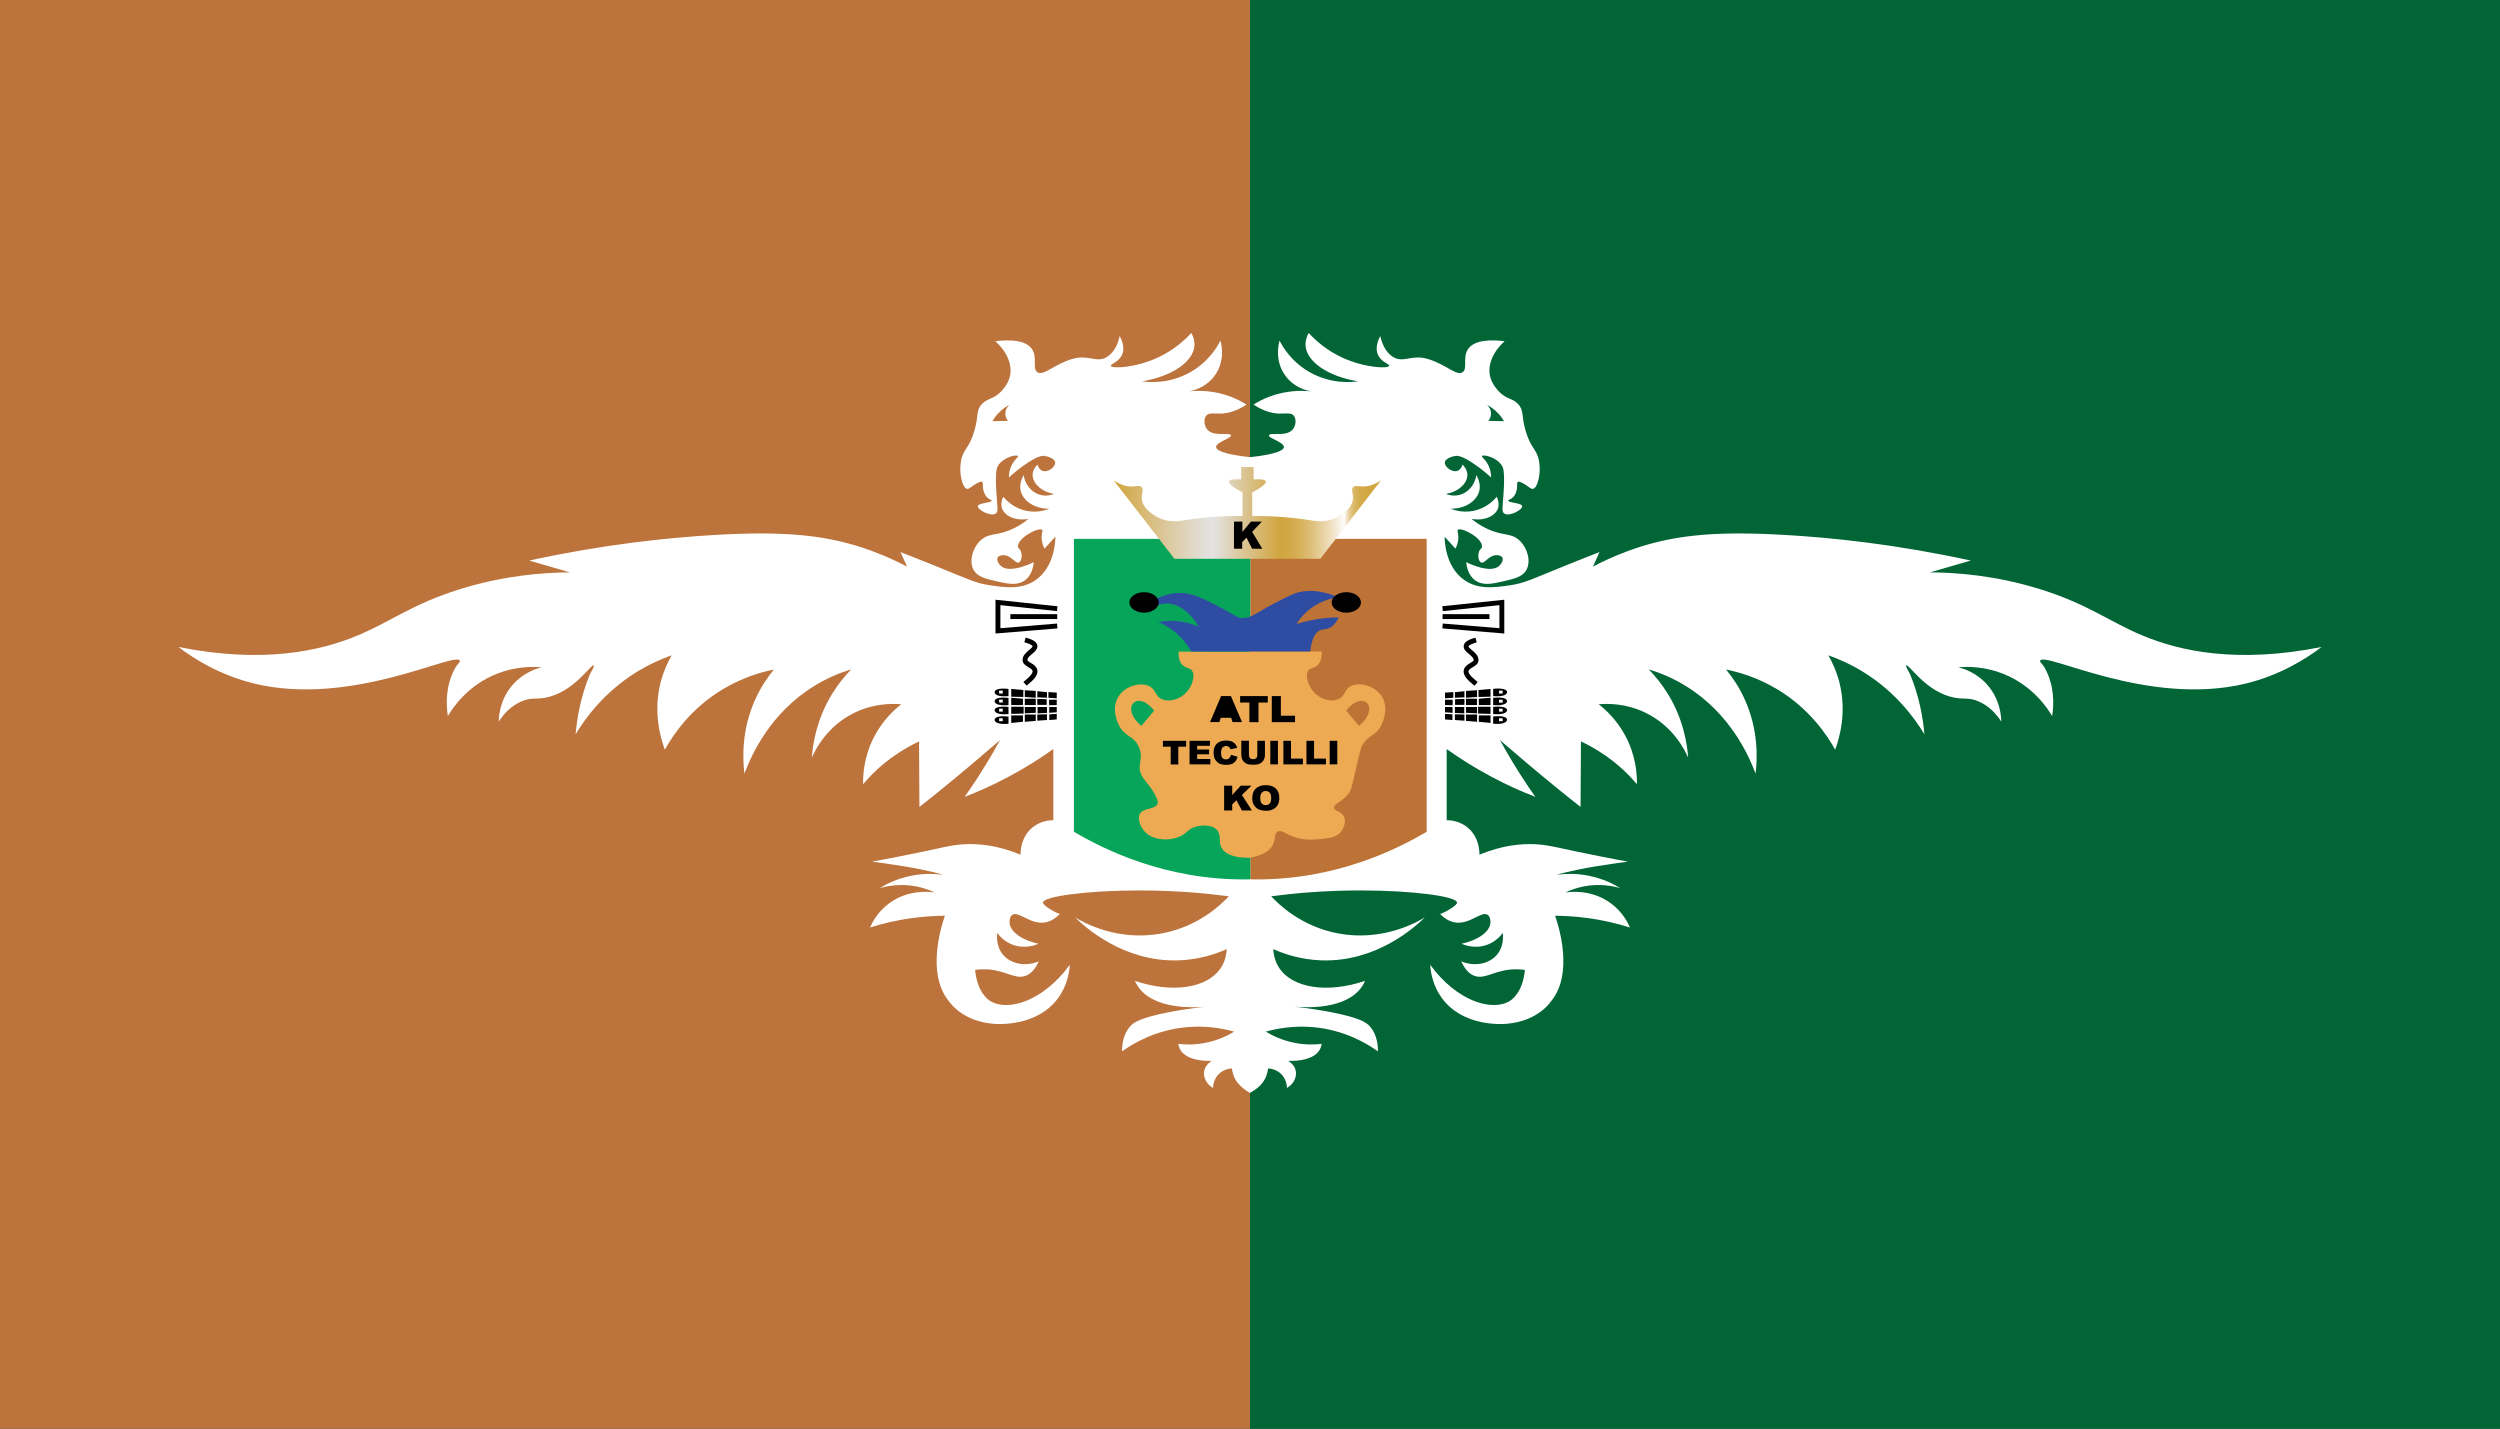 <?xml version="1.0" encoding="utf-8"?>
<!-- Generator: Adobe Illustrator 26.4.1, SVG Export Plug-In . SVG Version: 6.00 Build 0)  -->
<svg version="1.1" id="Layer_1" xmlns="http://www.w3.org/2000/svg" xmlns:xlink="http://www.w3.org/1999/xlink" x="0px" y="0px"
	 viewBox="0 0 2560 1463" style="enable-background:new 0 0 2560 1463;" xml:space="preserve">
<rect x="0" y="0" width="2560" height="1463" fill="#333333" stroke="none"/>
<style type="text/css">
	.st0{fill:#BC733C;}
	.st1{fill:#026536;}
	.st2{fill:#FFFFFF;}
	.st3{fill:#026636;}
	.st4{fill:#BC743C;}
	.st5{fill:#BD7236;}
	.st6{fill:#07A55A;}
	.st7{fill:#EDAA53;}
	.st8{fill:#2F4CA3;}
	.st9{fill:none;stroke:#000000;stroke-width:5;stroke-miterlimit:10;}
	.st10{fill:url(#SVGID_1_);}
</style>
<rect class="st0" width="1280" height="1463"/>
<rect x="1280" class="st1" width="1280" height="1463"/>
<path class="st2" d="M2194,650.8c-34-14.1-55.4-32-104.7-47.4c-45.7-14.3-85.9-17.1-112.9-17.3c13.9-4,27.8-8.1,41.7-12.1
	c-76.4-16.6-141.3-23.4-189.9-26.2c-73.8-4.3-117.3,0.2-161.4,16.5c-15.3,5.7-27.5,11.6-35.6,15.9c2.2-5,4.5-10,6.7-14.9
	c-7.3,2.9-19.7,7.7-35,13.9c-35,14.2-42,18-56.5,20.1c-15.8,2.3-32.5,4.7-46.9-5.3c-19.5-13.6-20.2-40.1-20.2-44.4
	c3.7,4.1,7.4,8.1,11.1,12.2c1.4-2.6,2.9-6.5,3-11.3c0-4.9-1.6-6.8-0.6-7.9c3.3-3.3,26.2,8.6,24.7,17.6c-0.3,1.6-1.8,1.7-2.8,4.2
	c-1.8,4.2-0.8,10.4,2,11.6c3.8,1.5,7.9-7.9,16.3-7.5c0.7,0,4.2,0.2,5.4,2.4c1.3,2.4-0.8,6.5-3.4,8.7c-7.5,6.4-22.8,0.6-27.6-1.3
	c-2.5-1-4.5-1.9-6-2.7c0.3,3.3,1.5,12.9,8.9,18.5c8,6,18.1,3.7,28.9,1.2c11.4-2.6,20.1-4.6,24-12c5-9.5,0.2-23.7-8.3-30.8
	s-16.3-3.4-32.8-11.4c-6.9-3.3-12.1-7.1-15.3-9.8c13.4,2.5,24.6-3,27.2-10.9c0.4-1.3,1.6-5.6-1.4-11.7c-2.2,2.7-10.3,11.9-24.2,14.5
	c-10.7,2-19.4-0.8-23-2.3c15.1,0.3,27.2-8.1,29.5-18.6c1.5-7-1.6-13.1-3.1-15.8c-1.5,9.4-7.6,17.2-15.9,19.9
	c-6.9,2.3-13.1,0.3-15.3-0.6c13.4-2.3,22.2-11.3,22-19.7c0-1.4-0.4-5.7-5-10.4c-0.3,0.9-1.4,4.9-4.8,6.3c-5.7,2.4-13.8-4-13.3-8.5
	c0.4-3.7,6.7-6,10.6-6.6c2.4-0.4,7.3-0.3,20.8,9.2c4.2,2.9,9.8,7.2,16,12.8c0-3.6-0.6-8.5-3.3-13.4c-3-5.5-6.7-7.6-6.1-8.5
	c1-1.8,14.8,0.7,20.6,10c1,1.7,3.1,5.6,1.5,28.8c-0.9,14-2.1,17.9,0.6,19.9c5.1,3.9,19.1-3.8,18.5-7.5c-0.5-3.3-14.2-3.2-14.2-5.6
	c0-0.9,2-0.9,4.3-2.9c3.6-3.2,4.4-8.1,4.5-9.1c0.6-3.9-0.4-6.3,1.1-7.2c0.9-0.5,2.1,0,2.7,0.3c7.4,3.3,9.9,7.2,12.5,6.9
	c4.8-0.5,8.4-15.1,6.6-26.9c-0.2-1.4-0.5-4.1-1.8-7.3c-2.8-7.2-7.7-10.3-12-24.7c-4.8-16-1.5-21.5-8.1-28.2
	c-5.7-5.8-10.9-4.5-18.3-11.5c-1.9-1.8-7.9-7.9-10-16c-3.2-12.1,3-26.1,14.7-36.6c-13.2-1.6-30.6-1.8-37.4,8c-6,8.7,0,20.2-5.7,23.8
	c-6.2,4-16.5-7.8-35.1-13.5c-16.9-5.2-25,4.2-35.5-1.9c-8.6-4.9-12-14.8-13.6-21.8c-2.5,4.9-5.3,12.2-2.6,18.8
	c3.2,8,12.3,9.9,11.7,11.8c-0.9,3.1-25.2,2.2-48.4-8.6c-15.9-7.4-27-17.5-34-25c-3,5.4-3.4,9.8-3.2,13c1.1,16.2,22.6,31.4,53.7,36.5
	c-6.7,0.9-27,2.9-48.4-8.8c-19.6-10.7-28.8-26.7-31.9-32.9c-0.6,1.9-5.9,20.2,6.2,36.3c8.1,10.9,19.4,14.4,25.9,15.6
	c-10.5-1-25.7-0.8-42.1,5.3c-6.5,2.4-12.1,5.4-16.7,8.3c10.7,7.1,19.6,9,26.1,9.2c6.7,0.2,12.2-1.2,15,2c2.9,3.3,2.5,10.2-0.9,14.2
	c-6.7,8.1-23.2,2.5-24.4,6.1c-0.9,2.8,15.6,7,15.3,12c-0.2,4.2-12.1,6.7-15.6,7.5c-5.7,1.2-12.4,2.2-19.1,2.8
	c-6.7-0.6-13.4-1.6-19.1-2.8c-3.5-0.8-15.4-3.3-15.6-7.5c-0.3-5,16.2-9.2,15.3-12c-1.2-3.6-17.7,2-24.4-6.1
	c-3.4-4-3.8-10.9-0.9-14.2c2.8-3.2,8.3-1.8,15-2c6.5-0.2,15.4-2.1,26.1-9.2c-4.6-2.9-10.2-5.9-16.7-8.3c-16.4-6.1-31.6-6.3-42.1-5.3
	c6.5-1.2,17.8-4.8,25.9-15.6c12.1-16.1,6.8-34.4,6.2-36.3c-3.1,6.2-12.3,22.2-31.9,32.9c-21.4,11.7-41.7,9.7-48.4,8.8
	c31.1-5.1,52.6-20.3,53.7-36.5c0.2-3.2-0.2-7.6-3.2-13c-7,7.5-18.1,17.6-34,25c-23.2,10.8-47.5,11.7-48.4,8.6
	c-0.6-1.9,8.5-3.8,11.7-11.8c2.7-6.6-0.1-13.9-2.6-18.8c-1.6,7-5,16.9-13.6,21.8c-10.5,6.1-18.6-3.3-35.5,1.9
	c-18.6,5.7-28.9,17.5-35.1,13.5c-5.7-3.6,0.3-15.1-5.7-23.8c-6.8-9.8-24.2-9.6-37.4-8c11.7,10.5,17.9,24.5,14.7,36.6
	c-2.1,8.1-8.1,14.2-10,16c-7.4,7-12.6,5.7-18.3,11.5c-6.6,6.7-3.3,12.2-8.1,28.2c-4.3,14.4-9.2,17.5-12,24.7
	c-1.3,3.2-1.6,5.9-1.8,7.3c-1.8,11.8,1.8,26.3,6.6,26.9c2.6,0.3,5.1-3.7,12.5-6.9c0.7-0.3,1.9-0.8,2.7-0.3c1.4,0.8,0.4,3.3,1.1,7.2
	c0.2,1,1,5.9,4.5,9.1c2.3,2.1,4.3,2,4.3,2.9c0,2.4-13.7,2.3-14.2,5.6c-0.6,3.7,13.4,11.4,18.5,7.5c2.7-2,1.5-5.9,0.6-19.9
	c-1.6-23.2,0.5-27.1,1.5-28.8c5.8-9.3,19.6-11.8,20.6-10c0.6,0.9-3.1,3-6.1,8.5c-2.7,4.9-3.3,9.8-3.3,13.4c6.2-5.6,11.8-9.9,16-12.8
	c13.5-9.5,18.4-9.6,20.8-9.2c3.9,0.6,10.2,2.9,10.6,6.6c0.5,4.5-7.6,10.9-13.3,8.5c-3.4-1.4-4.5-5.4-4.8-6.3c-4.6,4.7-5,9-5,10.4
	c-0.2,8.4,8.6,17.4,22,19.7c-2.2,0.9-8.4,2.9-15.3,0.6c-8.3-2.7-14.4-10.5-15.9-19.9c-1.5,2.7-4.6,8.8-3.1,15.8
	c2.3,10.5,14.4,18.9,29.5,18.6c-3.6,1.5-12.3,4.3-23,2.3c-13.9-2.6-22-11.8-24.2-14.5c-3,6.1-1.8,10.4-1.4,11.7
	c2.6,7.9,13.8,13.4,27.2,10.9c-3.2,2.7-8.4,6.5-15.3,9.8c-16.5,8-24.3,4.3-32.8,11.4s-13.3,21.3-8.3,30.8c3.9,7.4,12.6,9.4,24,12
	c10.8,2.5,20.9,4.8,28.9-1.2c7.4-5.6,8.6-15.2,8.9-18.5c-1.5,0.8-3.5,1.7-6,2.7c-4.8,1.9-20.1,7.7-27.6,1.3
	c-2.6-2.2-4.7-6.3-3.4-8.7c1.2-2.2,4.7-2.4,5.4-2.4c8.4-0.4,12.5,9,16.3,7.5c2.8-1.2,3.8-7.4,2-11.6c-1-2.5-2.5-2.6-2.8-4.2
	c-1.5-9,21.4-20.9,24.7-17.6c1,1.1-0.6,3-0.6,7.9c0.1,4.8,1.6,8.7,3,11.3c3.7-4.1,7.4-8.1,11.1-12.2c0,4.3-0.7,30.8-20.2,44.4
	c-14.4,10-31.1,7.6-46.9,5.3c-14.5-2.1-21.5-5.9-56.5-20.1c-15.3-6.2-27.7-11-35-13.9c2.2,4.9,4.5,9.9,6.7,14.9
	c-8.1-4.3-20.3-10.2-35.6-15.9c-44.1-16.3-87.6-20.8-161.4-16.5c-48.6,2.8-113.5,9.6-189.9,26.2c13.9,4,27.8,8.1,41.7,12.1
	c-27,0.2-67.2,3-112.9,17.3c-49.3,15.4-70.7,33.3-104.7,47.4c-38.1,15.9-96.7,29-183.3,11.7c15.9,12.1,42.5,29,78.2,37.6
	c99.9,23.9,206-33.8,210-23.5c0.6,1.4-2,2.5-4.7,7.3c-10.3,18.5-9.4,37.9-7.6,49.4c4.8-8.2,20-31.4,50.3-43.4
	c19-7.5,36-7.4,45.6-6.6c-5.3,1.4-18.3,5.4-29.1,17.5c-13.9,15.5-14.6,33.4-14.7,38.2c4.4-7,11.9-16,23.6-20.9
	c9.5-4,14-1.9,23.8-3.6c29.7-5.3,47.4-35.2,49.9-33.1c1.1,1-3.4,7.5-4.2,9.6c-8.8,21.7-12.8,42.5-14.4,60.9
	c10.2-16.8,29.3-43,61.8-63.3c13.1-8.2,25.7-13.7,36.6-17.6c-4.1,7.2-8.4,16.4-11.3,27.6c-7.8,30.7-0.2,56.9,4.3,69.1
	c7.9-14.3,25.8-41.8,59.5-62c19.9-11.9,38.8-17.4,52.2-20.1c-6.3,7.6-13.2,17.6-18.9,30.1c-14.4,31.6-13.2,61.1-11.3,76.5
	c7.2-19.3,26.4-62,71.4-89.7c13.4-8.3,26.5-13.6,38-17.1c-6.4,6.6-13.5,15.1-20,25.8c-15.3,25.2-19.3,49.8-20.4,64.7
	c3.1-7.1,15.1-32.5,44.4-46.4c20-9.5,38.5-9.1,47.2-8.3c-7.1,5.5-18.1,15.6-26.8,31.4c-11.5,21.1-12.5,40.9-12.3,50.4
	c7.7-9.1,18.5-19.9,33.1-29.9c8.6-5.9,16.8-10.4,24.2-13.9c0.1,22.3,0.3,44.7,0.4,67.1c7.2-5.7,14.5-11.4,21.7-17.3
	c21-17.1,41.3-34.2,60.9-51.2c-2.4,4.3-4.9,8.7-7.4,13.1c-9.4,16.2-19.1,31.2-28.9,45.1c14-5.4,29.5-12.3,45.9-21.1
	c17.2-9.2,32.2-18.8,44.9-27.9c0,24.3,0,48.6,0,72.9c-3.2,0-12.5,0.4-21,7.1c-12.9,10.3-12.6,26.3-12.5,28.2
	c-24.2-10-43.8-11.4-57.6-10.7c-15.3,0.8-24.2,4.3-68.6,12.9c-10.9,2.2-19.9,3.8-26,4.9c7.7,1,19.3,2.6,33.4,4.9
	c24.1,4,40.4,8.6,39.4,8.5c-8.2-1-19-1.5-31.2,0.8c-8.7,1.6-15.6,4.1-19.9,5.9c-5.7,2.3-10.2,4.9-13.7,7c7.9-2.2,21.6-4.9,37.9-1.6
	c7.3,1.5,13.4,3.8,18.2,6.1c-4.9-0.7-26.8-3.4-46.4,11c-11.7,8.6-17.3,19.3-19.7,24.9c12.3-3.9,27.1-7.6,44-9.8
	c11.9-1.6,22.9-2.2,32.7-2.3c-2.6,7.3-17.2,51-0.9,80.2c4.2,7.5,9.8,13,9.8,13c15.4,15.2,35.3,17,41.3,17.5
	c3.9,0.3,44.5,3.3,66.1-26.9c9.2-12.9,11.1-26.3,11.6-33.6c-26.9,37.1-63.6,48.6-81.8,36.9c-2.3-1.5-13-8.9-15.2-31.6
	c1.5-0.2,3.7-0.5,6.5-0.6c22.7-0.9,32.9,10.5,44.5,6.9c4.2-1.3,9.6-4.9,14.2-15.1c-13.8,5.8-28.8,2.7-36.8-7
	c-7.2-8.8-6-19.7-5.7-22.1c1.9,2.7,7,8.8,15.8,12.1c12.8,4.7,24,0.1,26.4-1c-17.3-3.7-29.2-12.5-29.6-21.7c0-1-0.2-5.7,2.7-7.8
	c6.3-4.5,18,9.6,32.7,7.8c7.4-0.9,12.9-5.5,16.1-8.8c-1.2-0.4-3.2-1.2-5.4-2.3c-3-1.6-12-6.6-11.9-9.4c0.1-6.2,44.8-12.4,98.8-12.4
	c37.4,0,68.7,3,91.5,6c-7.6,8.2-30.6,30.8-68.4,38c-45.6,8.6-80.6-11.3-89-16.4c9.3,9.1,49.2,46.1,106.4,44
	c20.3-0.8,37-6.2,48.9-11.5c-0.6,9.5-3.7,15.8-6.5,19.9c-13.8,20-49.1,25.6-87.5,12.6c0.8,1.9,1.7,3.7,2.8,5.3
	c16,24.6,58.5,22.1,69.5,21.2c-15.2,1.6-27.8,3.7-37.2,5.5c-30.8,6-36.9,10.9-40.4,15c-6.9,8.2-8,18.6-7.9,25.2
	c10.6-7.6,33.8-21.9,66.3-24.8c20.5-1.8,37.4,1.5,48.5,4.6c-6.4,3.9-16.9,9.2-30.8,11.7c-10.7,2-19.9,1.6-26.4,0.8
	c0.3,2.1,0.9,3.9,1.6,5.3c6.9,13.5,31.2,12.2,32.7,12.1c-1.1,0.7-6.3,3.8-7.7,9.9c-1.5,6.6,2.1,14,9,17.9c0-1.2,0.1-9.1,6.5-14.9
	c5.2-4.6,11.1-5,12.8-5.1c0.3,2.7,1,6.3,2.9,10.2c4.1,8.4,15,14.7,15.6,14.8c3-1.7,11.5-6.4,15.6-14.8c1.9-3.9,2.6-7.5,2.9-10.2
	c1.7,0.1,7.6,0.5,12.8,5.1c6.4,5.8,6.5,13.7,6.5,14.9c6.9-3.9,10.5-11.3,9-17.9c-1.4-6.1-6.6-9.2-7.7-9.9
	c1.5,0.1,25.8,1.4,32.7-12.1c0.7-1.4,1.3-3.2,1.6-5.3c-6.5,0.8-15.7,1.2-26.4-0.8c-13.9-2.5-24.4-7.8-30.8-11.7
	c11.1-3.1,28-6.4,48.5-4.6c32.5,2.9,55.7,17.2,66.3,24.8c0.1-6.6-1-17-7.9-25.2c-3.5-4.1-9.6-9-40.4-15c-9.4-1.8-22-3.9-37.2-5.5
	c11,0.9,53.5,3.4,69.5-21.2c1.1-1.6,2-3.4,2.8-5.3c-38.4,13-73.7,7.4-87.5-12.6c-2.8-4.1-5.9-10.4-6.5-19.9
	c11.9,5.3,28.6,10.7,48.9,11.5c57.2,2.1,97.1-34.9,106.4-44c-8.4,5.1-43.4,25-89,16.4c-37.8-7.2-60.8-29.8-68.4-38
	c22.8-3,54.1-6,91.5-6c54,0,98.7,6.2,98.8,12.4c0.1,2.8-8.9,7.8-11.9,9.4c-2.2,1.1-4.2,1.9-5.4,2.3c3.2,3.3,8.7,7.9,16.1,8.8
	c14.7,1.8,26.4-12.3,32.7-7.8c2.9,2.1,2.7,6.8,2.7,7.8c-0.4,9.2-12.3,18-29.6,21.7c2.4,1.1,13.6,5.7,26.4,1
	c8.8-3.3,13.9-9.4,15.8-12.1c0.3,2.4,1.5,13.3-5.7,22.1c-8,9.7-23,12.8-36.8,7c4.6,10.2,10,13.8,14.2,15.1
	c11.6,3.6,21.8-7.8,44.5-6.9c2.8,0.1,5,0.4,6.5,0.6c-2.2,22.7-12.9,30.1-15.2,31.6c-18.2,11.7-54.9,0.2-81.8-36.9
	c0.5,7.3,2.4,20.7,11.6,33.6c21.6,30.2,62.2,27.2,66.1,26.9c6-0.5,25.9-2.3,41.3-17.5c0,0,5.6-5.5,9.8-13
	c16.3-29.2,1.7-72.9-0.9-80.2c9.8,0.1,20.8,0.7,32.7,2.3c16.9,2.2,31.7,5.9,44,9.8c-2.4-5.6-8-16.3-19.7-24.9
	c-19.6-14.4-41.5-11.7-46.4-11c4.8-2.3,10.9-4.6,18.2-6.1c16.3-3.3,30-0.6,37.9,1.6c-3.5-2.1-8-4.7-13.7-7
	c-4.3-1.8-11.2-4.3-19.9-5.9c-12.2-2.3-23-1.8-31.2-0.8c-1,0.1,15.3-4.5,39.4-8.5c14.1-2.3,25.7-3.9,33.4-4.9
	c-6.1-1.1-15.1-2.7-26-4.9c-44.4-8.6-53.3-12.1-68.6-12.9c-13.8-0.7-33.4,0.7-57.6,10.7c0.1-1.9,0.4-17.9-12.5-28.2
	c-8.5-6.7-17.8-7.1-21-7.1c0-24.3,0-48.6,0-72.9c12.7,9.1,27.7,18.7,44.9,27.9c16.4,8.8,31.9,15.7,45.9,21.1
	c-9.8-13.9-19.5-28.9-28.9-45.1c-2.5-4.4-5-8.8-7.4-13.1c19.6,17,39.9,34.1,60.9,51.2c7.2,5.9,14.5,11.6,21.7,17.3
	c0.1-22.4,0.3-44.8,0.4-67.1c7.4,3.5,15.6,8,24.2,13.9c14.6,10,25.4,20.8,33.1,29.9c0.2-9.5-0.8-29.3-12.3-50.4
	c-8.7-15.8-19.7-25.9-26.8-31.4c8.7-0.8,27.2-1.2,47.2,8.3c29.3,13.9,41.3,39.3,44.4,46.4c-1.1-14.9-5.1-39.5-20.4-64.7
	c-6.5-10.7-13.6-19.2-20-25.8c11.5,3.5,24.6,8.8,38,17.1c45,27.7,64.2,70.4,71.4,89.7c1.9-15.4,3.1-44.9-11.3-76.5
	c-5.7-12.5-12.6-22.5-18.9-30.1c13.4,2.7,32.3,8.2,52.2,20.1c33.7,20.2,51.6,47.7,59.5,62c4.5-12.2,12.1-38.4,4.3-69.1
	c-2.9-11.2-7.2-20.4-11.3-27.6c10.9,3.9,23.5,9.4,36.6,17.6c32.5,20.3,51.6,46.5,61.8,63.3c-1.6-18.4-5.6-39.2-14.4-60.9
	c-0.8-2.1-5.3-8.6-4.2-9.6c2.5-2.1,20.2,27.8,49.9,33.1c9.8,1.7,14.3-0.4,23.8,3.6c11.7,4.9,19.2,13.9,23.6,20.9
	c-0.1-4.8-0.8-22.7-14.7-38.2c-10.8-12.1-23.8-16.1-29.1-17.5c9.6-0.8,26.6-0.9,45.6,6.6c30.3,12,45.5,35.2,50.3,43.4
	c1.8-11.5,2.7-30.9-7.6-49.4c-2.7-4.8-5.3-5.9-4.7-7.3c4-10.3,110.1,47.4,210,23.5c35.7-8.6,62.3-25.5,78.2-37.6
	C2290.7,679.8,2232.1,666.7,2194,650.8z M1546.4,481.3c-0.4-0.5-0.6-0.9-0.6-0.9C1545.8,480.4,1546.1,480.7,1546.4,481.3z
	 M1013.6,481.3c0.4-0.6,0.6-0.9,0.6-0.9C1014.2,480.4,1014,480.7,1013.6,481.3z"/>
<path class="st3" d="M1540.1,431.3c-5.3-0.1-10.7-0.2-16-0.3c0.7-0.9,2.5-3.3,2.7-6.9c0.3-5.5-3.5-9.1-4.1-9.6
	c3.3,1.8,7.7,4.7,11.9,9.3C1537,426.4,1538.8,429,1540.1,431.3z"/>
<path class="st4" d="M1016.2,431.3c5.3-0.1,10.7-0.2,16-0.3c-0.7-0.9-2.5-3.3-2.7-6.9c-0.3-5.5,3.5-9.1,4.1-9.6
	c-3.3,1.8-7.7,4.7-11.9,9.3C1019.3,426.4,1017.5,429,1016.2,431.3z"/>
<path class="st5" d="M1280.3,551.8v348.6c1,0,2,0.1,3,0.1c84.1,1.1,148.1-31.3,177.6-48.8V551.8H1280.3z"/>
<path class="st6" d="M1280.3,551.8v348.6c-1,0-2,0.1-3,0.1c-84.1,1.1-148.1-31.3-177.6-48.8V551.8H1280.3z"/>
<path class="st7" d="M1206.9,667.3c-0.2,4,0.1,9.7,3.9,13.6c3.7,3.8,7.4,2.6,9.7,5.8c4.1,5.5-0.1,18.6-9,25.3
	c-5.5,4.2-14.5,7.2-21.7,4c-7.1-3.2-5.9-9.5-12.4-13.1c-8.8-4.9-24.9-0.8-32,10.2c-8.1,12.5-0.6,27.7,0.5,29.8
	c6.1,11.9,14.3,9.8,19.9,21.2c6.6,13.3-3.2,19.2,4,31.2c3.7,6.2,10.9,12.3,15,23.1c0.6,1.4,1,2.8,0.6,4.4
	c-1.7,6.2-14.3,4.1-18.1,10.5c-3,5,0.5,13.1,4.3,17.6c8.3,9.7,25.1,10.7,36.5,5.7c8.1-3.6,8.2-8,16.8-10.2c1.2-0.3,14.4-3.6,21,3.2
	c5.4,5.5,1.2,12.3,5.3,19.1c2.9,4.8,10.1,9.9,29.2,9.7v-211L1206.9,667.3L1206.9,667.3z M1168.7,743.3c-8.4-6.9-12.2-15.5-9.7-21
	c0.3-0.6,1.4-2.8,3.8-4c5-2.3,12.8,1.2,19.1,9.4C1177.4,732.9,1173.1,738.1,1168.7,743.3z"/>
<path class="st7" d="M1280,667.3v211c14.9-2.7,20.9-8.2,23.4-13.2c3-6,1.3-11.8,5.1-13.7c3.6-1.9,7.3,2.3,16.2,5.5
	c10.5,3.8,19.6,3,26.1,2.4c9.8-0.9,17.6-1.5,22.4-7.7c3.1-3.9,5.3-10.5,3-15.4c-2.7-5.7-9.5-5.2-10.1-8.9
	c-0.6-4.4,8.7-6.1,15.2-15.2c2.3-3.1,2.6-5,6.6-22.4c3.7-15.8,5.5-23.7,6.6-25.7c6.7-12,14.2-10,19.9-21.2c1-2,8.5-17.2,0.5-29.8
	c-7.1-11-23.2-15.1-32-10.2c-6.5,3.6-5.3,9.9-12.4,13.1c-7.2,3.3-16.2,0.2-21.7-4c-8.8-6.7-13.1-19.8-9-25.3
	c2.4-3.2,6.1-1.9,9.7-5.8c3.7-3.9,4.1-9.6,3.9-13.6H1280V667.3z M1378.5,727.7c6.2-8.2,14.1-11.7,19.1-9.4c2.4,1.1,3.6,3.4,3.8,4
	c2.5,5.5-1.3,14-9.7,21C1387.3,738.1,1382.9,732.9,1378.5,727.7z"/>
<g>
	<path d="M1260.7,735h-10.6l-1.5,4.4h-9.5l11.3-26.6h10.1l11.3,26.6h-9.7L1260.7,735z"/>
	<path d="M1269.9,712.8h28.3v6.6h-9.5v20.1h-9.3v-20.1h-9.5V712.8z"/>
	<path d="M1302.3,712.8h9.3v20.1h14.5v6.6h-23.8V712.8z"/>
</g>
<g>
	<path d="M1190.9,758.6h23.7v6h-8v18.2h-7.8v-18.2h-8v-6H1190.9z"/>
	<path d="M1218.1,758.6h20.9v5.1h-13.1v3.8h12.2v4.9h-12.2v4.8h13.5v5.5h-21.3V758.6z"/>
	<path d="M1260.5,772.9l6.8,2c-0.5,1.8-1.2,3.4-2.2,4.6c-1,1.2-2.2,2.2-3.7,2.8s-3.3,0.9-5.6,0.9c-2.7,0-5-0.4-6.7-1.1
		s-3.2-2.1-4.5-4s-1.9-4.4-1.9-7.4c0-4,1.1-7.1,3.3-9.2c2.2-2.1,5.4-3.2,9.4-3.2c3.2,0,5.7,0.6,7.5,1.8s3.2,3.1,4.1,5.7l-6.9,1.5
		c-0.2-0.7-0.5-1.3-0.8-1.6c-0.4-0.6-1-1-1.6-1.3s-1.3-0.5-2.1-0.5c-1.8,0-3.1,0.7-4.1,2c-0.7,1-1.1,2.6-1.1,4.7
		c0,2.7,0.4,4.5,1.3,5.5s2,1.5,3.6,1.5c1.5,0,2.6-0.4,3.4-1.2C1259.6,775.5,1260.1,774.4,1260.5,772.9z"/>
	<path d="M1287.5,758.6h7.8V773c0,1.4-0.2,2.8-0.7,4c-0.5,1.3-1.2,2.4-2.2,3.3c-1,0.9-2,1.6-3.1,2c-1.5,0.5-3.3,0.8-5.5,0.8
		c-1.2,0-2.6-0.1-4-0.2c-1.5-0.2-2.7-0.5-3.6-1c-1-0.5-1.9-1.2-2.7-2.1c-0.8-0.9-1.4-1.8-1.7-2.8c-0.5-1.5-0.7-2.9-0.7-4.1v-14.4
		h7.8v14.7c0,1.3,0.4,2.3,1.1,3.1c0.8,0.7,1.8,1.1,3.2,1.1c1.3,0,2.4-0.4,3.2-1.1c0.8-0.7,1.1-1.8,1.1-3.1L1287.5,758.6
		L1287.5,758.6z"/>
	<path d="M1300.8,758.6h7.8v24.1h-7.8V758.6z"/>
	<path d="M1314.2,758.6h7.8v18.2h12.2v5.9h-20V758.6z"/>
	<path d="M1337.8,758.6h7.8v18.2h12.2v5.9h-20V758.6z"/>
	<path d="M1361.6,758.6h7.8v24.1h-7.8V758.6z"/>
</g>
<g>
	<path d="M1253.5,804.5h8.3v9.6l8.7-9.6h11l-9.8,9.6l10.2,15.8h-10.2l-5.6-10.4l-4.3,4.2v6.2h-8.3L1253.5,804.5L1253.5,804.5z"/>
	<path d="M1282.3,817.2c0-4.1,1.2-7.4,3.6-9.7s5.8-3.5,10.2-3.5c4.4,0,7.9,1.1,10.3,3.4c2.4,2.3,3.6,5.4,3.6,9.5
		c0,3-0.5,5.4-1.6,7.3c-1.1,1.9-2.6,3.4-4.6,4.4c-2,1.1-4.5,1.6-7.4,1.6c-3,0-5.5-0.5-7.5-1.4s-3.6-2.4-4.8-4.3
		C1282.9,822.6,1282.3,820.1,1282.3,817.2z M1290.5,817.2c0,2.6,0.5,4.4,1.5,5.5s2.4,1.7,4.1,1.7c1.8,0,3.1-0.5,4.1-1.6
		s1.5-3.1,1.5-5.9c0-2.4-0.5-4.1-1.5-5.2c-1-1.1-2.4-1.7-4.1-1.7s-3,0.6-4,1.7C1291,812.8,1290.5,814.6,1290.5,817.2z"/>
</g>
<path class="st8" d="M1220,667.3c-3.9-6.8-10.9-16.8-23-24.6c-3.8-2.4-7.4-4.3-10.8-5.7c6.2-1.2,15.6-2.1,26.6,0.1
	c5.9,1.2,10.8,3,14.7,4.8c-8.7-15.4-22.2-25.1-35.1-23.8c-2.6,0.3-6,1-9.8,3.1c-0.6-2.1-1.2-4.2-1.7-6.3c12.8-7.2,23.1-8,29.5-7.7
	c12,0.6,22.1,5.9,40.4,15.4c15.7,8.2,15.6,10,21,10.2c9.5,0.5,13.5-5,36.4-16.7c10.5-5.4,15.7-8,20.7-9.4c9.5-2.5,23.1-3,41.6,4.9
	c-5.2,0.7-14.5,2.6-24.4,8.8c-10,6.3-15.7,14.2-18.5,18.6c7.9-2.5,17.3-4.7,28-5.9c5.4-0.6,10.5-0.9,15.2-0.9
	c-1.6,3.7-4.4,8.4-9.5,10.8c-4,1.9-6.5,1.2-9.5,2.4c-4,1.6-8.4,6.7-10.1,21.7H1220V667.3z"/>
<ellipse cx="1171.5" cy="616.9" rx="15" ry="10.5"/>
<ellipse cx="1378.6" cy="616.9" rx="15" ry="10.5"/>
<g>
	<polyline class="st9" points="1082.6,641 1021.9,646 1021.9,616.9 1082.6,623.3 	"/>
	<line class="st9" x1="1082.6" y1="631.4" x2="1034.6" y2="631.4"/>
</g>
<g>
	<polyline class="st9" points="1477.2,641 1537.9,646 1537.9,616.9 1477.2,623.3 	"/>
	<line class="st9" x1="1477.2" y1="631.4" x2="1525.2" y2="631.4"/>
</g>
<path class="st9" d="M1049.6,655.3c7.8,2.1,10,4.3,10.2,6.2c0.6,4.5-10.1,7.9-10.2,14.2c-0.1,4.9,9.4,5.6,10.2,11.1
	c0.7,5-6.2,9.9-10.2,13.4"/>
<path class="st9" d="M1511.5,655.4c-7.8,2.1-10,4.3-10.2,6.2c-0.6,4.5,10.1,7.9,10.2,14.2c0.1,4.9-9.4,5.6-10.2,11.1
	c-0.7,5,6.2,9.9,10.2,13.4"/>
<linearGradient id="SVGID_1_" gradientUnits="userSpaceOnUse" x1="1140.4" y1="938.75" x2="1414.2" y2="938.75" gradientTransform="matrix(1 0 0 -1 0 1464)">
	<stop  offset="0" style="stop-color:#D1A43C"/>
	<stop  offset="8.337296e-03" style="stop-color:#D1A640"/>
	<stop  offset="0.186" style="stop-color:#DBC697"/>
	<stop  offset="0.311" style="stop-color:#E1DBCE"/>
	<stop  offset="0.371" style="stop-color:#E3E3E3"/>
	<stop  offset="0.541" style="stop-color:#D7B871"/>
	<stop  offset="0.623" style="stop-color:#D1A53F"/>
	<stop  offset="0.651" style="stop-color:#D2A845"/>
	<stop  offset="0.687" style="stop-color:#D6AF55"/>
	<stop  offset="0.727" style="stop-color:#DCBB70"/>
	<stop  offset="0.771" style="stop-color:#E5CD96"/>
	<stop  offset="0.818" style="stop-color:#F0E2C5"/>
	<stop  offset="0.863" style="stop-color:#FDFBFB"/>
	<stop  offset="0.868" style="stop-color:#F6EDDB"/>
	<stop  offset="0.875" style="stop-color:#EDDCB7"/>
	<stop  offset="0.883" style="stop-color:#E5CD97"/>
	<stop  offset="0.891" style="stop-color:#DFC17B"/>
	<stop  offset="0.901" style="stop-color:#DAB765"/>
	<stop  offset="0.912" style="stop-color:#D6AF54"/>
	<stop  offset="0.926" style="stop-color:#D3AA49"/>
	<stop  offset="0.946" style="stop-color:#D1A742"/>
	<stop  offset="1" style="stop-color:#D1A640"/>
</linearGradient>
<path class="st10" d="M1277.3,478.3h6.4v12.6c4.4-0.3,11.7-0.4,12.5,2c1.1,3.4-11.1,9.9-13.9,11.3c0,8,0,16.1,0,24.1
	c26.6,0.1,45.9,2.2,59.3,4.4c5.1,0.8,13.8,2.4,23.4-1.2c7.4-2.8,19.4-10.3,20.4-20.5c0.5-5.5-2.4-9.9,0.2-12.3
	c2-1.8,5.2-0.8,9.1-0.6c4.6,0.2,11.2-0.7,19.5-6.2c-20.7,26.8-41.4,53.5-62.2,80.3h-149.4c-20.7-26.8-41.4-53.5-62.2-80.3
	c8.3,5.5,14.9,6.5,19.5,6.2c3.8-0.2,7-1.3,9.1,0.6c2.6,2.4-0.3,6.7,0.2,12.3c1,10.2,13,17.7,20.4,20.5c9.6,3.6,18.3,2.1,23.4,1.2
	c13.4-2.2,32.7-4.4,59.3-4.4c0-8,0-16.1,0-24.1c-2.8-1.5-15-8-13.9-11.3c0.8-2.4,8-2.3,12.5-2v-12.6H1277.3"/>
<g>
	<path d="M1263.8,534.1h8.4v10.5l8.8-10.5h11.2l-10,10.5l10.4,17.3h-10.4l-5.8-11.4l-4.4,4.6v6.8h-8.4v-27.8H1263.8z"/>
</g>
<g>
	<path d="M1018.7,707.9c-0.4,0.9-0.1,1.7,0,1.9c1.1,2.6,6.8,3.7,14,3.1c0-2.5,0-5,0-7.4C1025.4,704.5,1019.8,705.5,1018.7,707.9z
		 M1026.8,710.2h-3.7v-3h3.7V710.2z"/>
	<path d="M1018.7,717.1c-0.4,0.9-0.1,1.7,0,1.9c1.1,2.6,6.8,3.7,14,3.1c0-2.5,0-5,0-7.4C1025.4,713.7,1019.8,714.7,1018.7,717.1z
		 M1026.8,719.4h-3.7v-3h3.7V719.4z"/>
	<path d="M1018.7,726.3c-0.4,0.9-0.1,1.7,0,1.9c1.1,2.6,6.8,3.7,14,3.1c0-2.5,0-5,0-7.4C1025.4,723,1019.8,724,1018.7,726.3z
		 M1026.8,728.7h-3.7v-3h3.7V728.7z"/>
	<path d="M1018.7,736.2c-0.4,0.9-0.1,1.7,0,1.9c1.1,2.6,6.8,3.7,14,3.1c0-2.5,0-5,0-7.4C1025.4,732.8,1019.8,733.8,1018.7,736.2z
		 M1026.8,738.5h-3.7v-3h3.7V738.5z"/>
	<g>
		<polygon points="1035.5,705.5 1047.9,706.6 1047.9,713.7 1035.5,713.4 		"/>
		<polygon points="1049.4,706.8 1060.6,707.5 1060.6,714.5 1049.4,713.7 		"/>
		<polygon points="1062.2,707.8 1072.1,708.8 1072.1,714.5 1062.2,714.1 		"/>
		<polygon points="1073.6,708.7 1082.1,709.2 1082.1,715.1 1073.6,714.5 		"/>
	</g>
	<polygon points="1035.5,740.3 1047.5,739.1 1047.5,732.6 1035.5,732.6 	"/>
	<polygon points="1049.4,731.7 1060.6,731.7 1060.6,738.2 1049.4,739.1 	"/>
	<polygon points="1062.2,731.7 1062.2,738 1072.1,737.3 1072.1,731.4 	"/>
	<polygon points="1074.5,731.5 1082.1,731 1082.1,736.7 1074.5,737.3 	"/>
	<polygon points="1035.5,731 1048.2,730.7 1048.2,723.7 1035.5,723.7 	"/>
	<polygon points="1035.5,722 1035.5,714.5 1047.5,715.5 1047.5,722 	"/>
	<polygon points="1049.4,724 1060.6,724 1060.6,729.9 1049.4,730.5 	"/>
	<polygon points="1062.5,724 1072.1,724 1072.1,730.1 1062.5,730.5 	"/>
	<polygon points="1074.5,724 1082.1,724 1082.1,729.4 1074.3,729.9 	"/>
	<rect x="1049.4" y="715.5" width="11.2" height="6.5"/>
	<polygon points="1062.2,715.7 1071.8,716 1071.8,721.8 1062.2,721.8 	"/>
	<polygon points="1074.3,716.5 1082.1,716.5 1082.1,722 1074.3,722.2 	"/>
</g>
<g>
	<path d="M1529,705.4c0,2.5,0,5,0,7.4c7.3,0.7,12.9-0.5,14-3.1c0.1-0.2,0.4-1,0-1.9C1542,705.5,1536.4,704.5,1529,705.4z
		 M1535,707.2h3.7v3h-3.7V707.2z"/>
	<path d="M1529,714.6c0,2.5,0,5,0,7.4c7.3,0.7,12.9-0.5,14-3.1c0.1-0.2,0.4-1,0-1.9C1542,714.7,1536.4,713.7,1529,714.6z
		 M1535,716.5h3.7v3h-3.7V716.5z"/>
	<path d="M1529,723.8c0,2.5,0,5,0,7.4c7.3,0.7,12.9-0.5,14-3.1c0.1-0.2,0.4-1,0-1.9C1542,724,1536.4,723,1529,723.8z M1535,725.7
		h3.7v3h-3.7V725.7z"/>
	<path d="M1529,733.7c0,2.5,0,5,0,7.4c7.3,0.7,12.9-0.5,14-3.1c0.1-0.2,0.4-1,0-1.9C1542,733.8,1536.4,732.8,1529,733.7z
		 M1535,735.5h3.7v3h-3.7V735.5z"/>
	<g>
		<polygon points="1526.3,705.5 1514,706.6 1514,713.7 1526.3,713.4 		"/>
		<polygon points="1512.5,706.8 1501.2,707.5 1501.2,714.5 1512.5,713.7 		"/>
		<polygon points="1499.6,707.8 1489.8,708.8 1489.8,714.5 1499.6,714.1 		"/>
		<polygon points="1488.2,708.7 1479.7,709.2 1479.7,715.1 1488.2,714.5 		"/>
	</g>
	<polygon points="1526.3,740.3 1514.3,739.1 1514.3,732.6 1526.3,732.6 	"/>
	<polygon points="1512.5,731.7 1501.2,731.7 1501.2,738.2 1512.5,739.1 	"/>
	<polygon points="1499.6,731.7 1499.6,738 1489.8,737.3 1489.8,731.4 	"/>
	<polygon points="1487.3,731.5 1479.7,731 1479.7,736.7 1487.3,737.3 	"/>
	<polygon points="1526.3,731 1513.6,730.7 1513.6,723.7 1526.3,723.7 	"/>
	<polygon points="1526.3,722 1526.3,714.5 1514.3,715.5 1514.3,722 	"/>
	<polygon points="1512.5,724 1501.2,724 1501.2,729.9 1512.5,730.5 	"/>
	<polygon points="1499.4,724 1489.8,724 1489.8,730.1 1499.4,730.5 	"/>
	<polygon points="1487.3,724 1479.7,724 1479.7,729.4 1487.5,729.9 	"/>
	<rect x="1501.2" y="715.5" width="11.2" height="6.5"/>
	<polygon points="1499.6,715.7 1490,716 1490,721.8 1499.6,721.8 	"/>
	<polygon points="1487.5,716.5 1479.7,716.5 1479.7,722 1487.5,722.2 	"/>
</g>
</svg>
